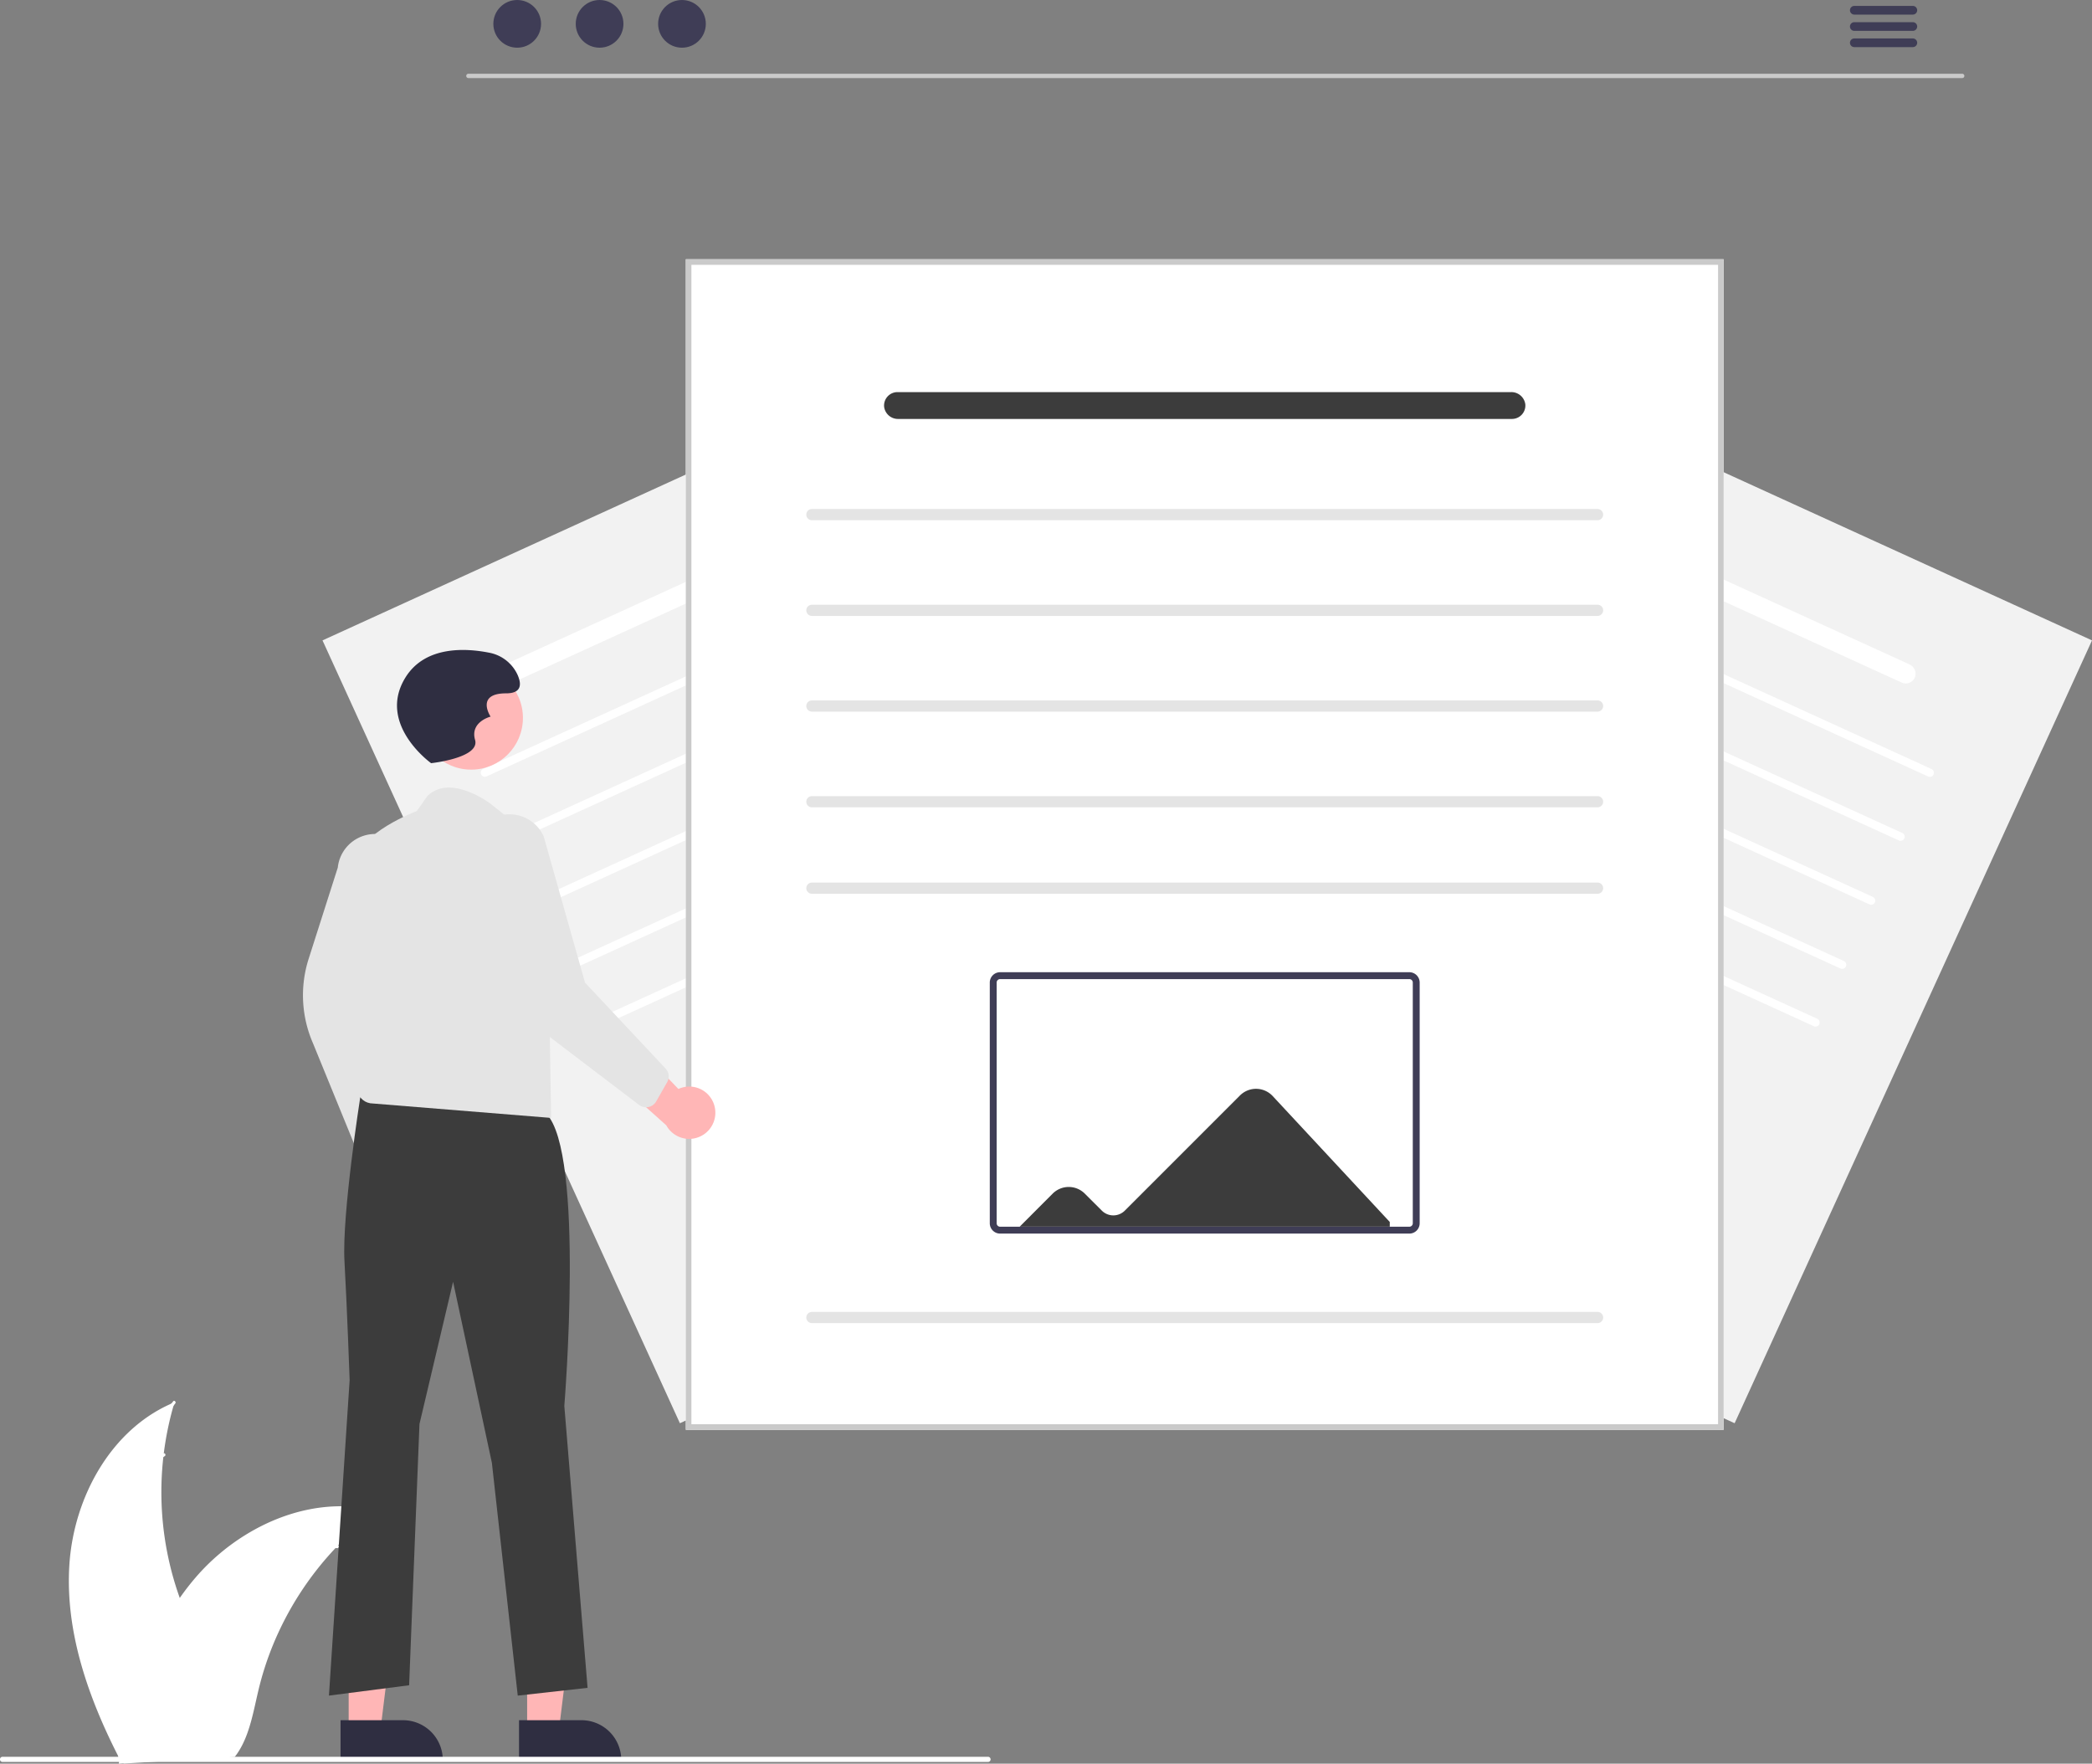 <svg xmlns="http://www.w3.org/2000/svg" width="261.658" height="220.591"><rect width="100%" height="100%" fill="#808080" stroke="none"/><g id="undraw_online_articles_re_yrkj"><path id="Path_682" data-name="Path 682" d="M684.71 371.682l-86.81-39.63 44.7-97.913 86.809 39.63z" transform="translate(-467.75 -193.674)" fill="#f2f2f2"/><path id="Path_683" data-name="Path 683" d="M769.068 418.691l-65.717-30a.513.513 0 01.426-.933l65.717 30a.513.513 0 11-.426.933z" transform="translate(-538.885 -297.565)" fill="#fff"/><path id="Path_684" data-name="Path 684" d="M780.364 393.946l-65.717-30a.513.513 0 11.426-.933l65.717 30a.513.513 0 01-.426.933z" transform="translate(-546.527 -280.825)" fill="#fff"/><path id="Path_685" data-name="Path 685" d="M791.661 369.2l-65.717-30a.513.513 0 11.426-.933l65.717 30a.513.513 0 11-.426.933z" transform="translate(-554.169 -264.086)" fill="#fff"/><path id="Path_686" data-name="Path 686" d="M802.957 344.458l-65.717-30a.513.513 0 11.426-.933l65.717 30a.513.513 0 11-.426.933z" transform="translate(-561.811 -247.346)" fill="#fff"/><path id="Path_687" data-name="Path 687" d="M758.859 441.053l-65.717-30a.513.513 0 11.426-.933l65.717 30a.513.513 0 01-.426.933z" transform="translate(-531.979 -312.693)" fill="#fff"/><path id="Path_688" data-name="Path 688" d="M821.867 318.952l-51.333-23.435a1.283 1.283 0 01-.721-1.546 1.234 1.234 0 011.682-.729l51.318 23.427a1.294 1.294 0 01.731 1.569 1.234 1.234 0 01-1.677.713z" transform="translate(-584.013 -233.582)" fill="#fff"/><path id="Path_689" data-name="Path 689" d="M320.271 273.769l86.809-39.63 44.7 97.913-86.809 39.63z" transform="translate(-279.933 -193.674)" fill="#f2f2f2"/><path id="Path_690" data-name="Path 690" d="M416.049 418.691l65.717-30a.513.513 0 10-.426-.933l-65.717 30a.513.513 0 10.426.933z" transform="translate(-344.236 -297.565)" fill="#fff"/><path id="Path_691" data-name="Path 691" d="M404.753 393.946l65.717-30a.513.513 0 10-.426-.933l-65.717 30a.513.513 0 00.426.933z" transform="translate(-336.594 -280.825)" fill="#fff"/><path id="Path_692" data-name="Path 692" d="M393.456 369.2l65.717-30a.513.513 0 00-.426-.933l-65.717 30a.513.513 0 00.426.933z" transform="translate(-328.952 -264.086)" fill="#fff"/><path id="Path_693" data-name="Path 693" d="M382.16 344.458l65.717-30a.513.513 0 10-.426-.933l-65.717 30a.513.513 0 00.426.933z" transform="translate(-321.31 -247.346)" fill="#fff"/><path id="Path_694" data-name="Path 694" d="M426.258 441.053l65.717-30a.513.513 0 10-.426-.933l-65.717 30a.513.513 0 10.426.933z" transform="translate(-351.142 -312.693)" fill="#fff"/><path id="Path_695" data-name="Path 695" d="M390.229 318.952l51.333-23.435a1.283 1.283 0 00.721-1.546 1.235 1.235 0 00-1.682-.729l-51.318 23.428a1.294 1.294 0 00-.731 1.569 1.234 1.234 0 001.677.713z" transform="translate(-326.087 -233.582)" fill="#fff"/><path id="Path_696" data-name="Path 696" d="M222.269 671.531c.548-8.49 5.279-17.1 13.153-20.323a39.2 39.2 0 001.6 26.865c1.433 3.268 3.368 6.753 2.406 10.189a8.762 8.762 0 01-4.189 4.965 26.025 26.025 0 01-6.221 2.324l-.405.378c-3.904-7.562-6.892-15.908-6.344-24.398z" transform="translate(-213.591 -475.822)" fill="#fff"/><path id="Path_697" data-name="Path 697" d="M247.455 650.995a33.5 33.5 0 00-7.2 19.316 14.427 14.427 0 00.431 4.5 8.274 8.274 0 002.282 3.709 17.13 17.13 0 012.842 3.018 5.067 5.067 0 01.492 4.114 13.163 13.163 0 01-2.654 4.516 12.926 12.926 0 00-2.948 5.021c-.053.235-.416.139-.362-.1.767-3.382 3.882-5.462 5.243-8.547a5.131 5.131 0 00.08-4.515 13.29 13.29 0 00-2.827-3.119 8.83 8.83 0 01-2.366-3.544 13.338 13.338 0 01-.6-4.467 32.5 32.5 0 011.785-10 34.1 34.1 0 015.539-10.172c.149-.189.413.079.264.266z" transform="translate(-225.535 -475.454)" fill="#fff"/><path id="Path_698" data-name="Path 698" d="M232.346 693.475a5.027 5.027 0 01-4.131-5.03.188.188 0 01.375 0 4.654 4.654 0 003.853 4.671c.237.038.139.4-.097.359z" transform="translate(-217.657 -500.889)" fill="#fff"/><path id="Path_699" data-name="Path 699" d="M247.555 723a9.689 9.689 0 003.988-5.826c.054-.235.417-.139.362.1a10.077 10.077 0 01-4.163 6.054c-.199.133-.386-.192-.187-.328z" transform="translate(-230.684 -520.357)" fill="#fff"/><path id="Path_700" data-name="Path 700" d="M249.923 671.268a2.845 2.845 0 002.684-.3c.2-.138.385.187.188.324a3.188 3.188 0 01-2.968.334.194.194 0 01-.133-.229.188.188 0 01.229-.133z" transform="translate(-232.185 -489.17)" fill="#fff"/><path id="Path_701" data-name="Path 701" d="M273.881 692.011c-.121.09-.243.179-.364.272a37.469 37.469 0 00-4.561 4.018 17.59 17.59 0 00-.329.34 39.5 39.5 0 00-7.869 12.231 38.356 38.356 0 00-1.776 5.552c-.622 2.614-1.088 5.5-2.5 7.69a6.586 6.586 0 01-.474.662l-13.846.822c-.032-.014-.065-.025-.1-.039l-.551.058c.016-.1.036-.2.052-.3.009-.058.022-.115.031-.173l.019-.112c0-.013 0-.026.007-.035 0-.035.012-.067.016-.1q.158-.861.329-1.722v-.007a56.406 56.406 0 014-12.721c.056-.121.112-.245.175-.365a36.607 36.607 0 012.987-5.174 32.357 32.357 0 012.005-2.589 26.911 26.911 0 016.424-5.434c4.811-2.917 10.5-4.262 15.9-2.976.152.033.287.066.425.102z" transform="translate(-226.657 -503.026)" fill="#fff"/><path id="Path_702" data-name="Path 702" d="M273.951 693.005a33.5 33.5 0 00-17.377 11.089 14.428 14.428 0 00-2.365 3.853 8.275 8.275 0 00-.411 4.336 17.129 17.129 0 01.452 4.121 5.067 5.067 0 01-2.084 3.581 13.164 13.164 0 01-4.838 2.008 12.926 12.926 0 00-5.376 2.234c-.184.156-.416-.139-.231-.3 2.648-2.239 6.388-2.024 9.333-3.668a5.131 5.131 0 002.782-3.557 13.288 13.288 0 00-.379-4.193 8.83 8.83 0 01.244-4.254 13.339 13.339 0 012.208-3.929 32.5 32.5 0 017.446-6.911 34.1 34.1 0 0110.546-4.787c.232-.055.282.317.05.377z" transform="translate(-226.748 -503.842)" fill="#fff"/><path id="Path_703" data-name="Path 703" d="M289.134 708.656a5.027 5.027 0 01-.27-6.5c.149-.19.451.033.3.223a4.655 4.655 0 00.264 6.049c.165.172-.128.404-.294.228z" transform="translate(-257.967 -510.238)" fill="#fff"/><path id="Path_704" data-name="Path 704" d="M278.163 746.5a9.688 9.688 0 006.692-2.251c.185-.155.416.14.231.3a10.077 10.077 0 01-6.969 2.328c-.241-.02-.194-.393.046-.377z" transform="translate(-251.309 -538.733)" fill="#fff"/><path id="Path_705" data-name="Path 705" d="M318.272 702.05a2.845 2.845 0 002.321 1.379c.241.009.195.382-.045.372a3.188 3.188 0 01-2.571-1.52.194.194 0 01.032-.263.188.188 0 01.263.032z" transform="translate(-278.357 -510.168)" fill="#fff"/><path id="Path_706" data-name="Path 706" d="M590.547 355.685H460.741V209.276h129.806z" transform="translate(-374.962 -176.854)" fill="#fff"/><path id="Path_707" data-name="Path 707" d="M590.547 355.685H460.741V209.276h129.806zm-129.108-.7h128.41V209.973h-128.41z" transform="translate(-374.962 -176.854)" fill="#cacaca"/><path id="Path_708" data-name="Path 708" d="M606.295 418.267h-98.266a.7.7 0 010-1.4h98.266a.7.7 0 110 1.4z" transform="translate(-406.48 -317.292)" fill="#e4e4e4"/><path id="Path_709" data-name="Path 709" d="M606.295 381.267h-98.266a.7.7 0 010-1.4h98.266a.7.7 0 110 1.4z" transform="translate(-406.48 -292.262)" fill="#e4e4e4"/><path id="Path_710" data-name="Path 710" d="M606.295 344.267h-98.266a.7.7 0 110-1.4h98.266a.7.7 0 110 1.4z" transform="translate(-406.48 -267.231)" fill="#e4e4e4"/><path id="Path_711" data-name="Path 711" d="M606.295 307.267h-98.266a.7.7 0 010-1.4h98.266a.7.7 0 110 1.4z" transform="translate(-406.48 -242.201)" fill="#e4e4e4"/><path id="Path_712" data-name="Path 712" d="M606.295 451.7h-98.266a.7.7 0 010-1.4h98.266a.7.7 0 110 1.4z" transform="translate(-406.48 -339.913)" fill="#e4e4e4"/><path id="Path_713" data-name="Path 713" d="M606.295 617.7h-98.266a.7.7 0 010-1.4h98.266a.7.7 0 110 1.4z" transform="translate(-406.48 -452.213)" fill="#e4e4e4"/><path id="Path_714" data-name="Path 714" d="M630.742 517.63h-51.187a1.292 1.292 0 01-1.29-1.291v-30.11a1.292 1.292 0 011.29-1.29h51.187a1.292 1.292 0 011.291 1.29v30.11a1.292 1.292 0 01-1.291 1.291z" transform="translate(-454.467 -363.34)" fill="#fff"/><path id="Path_715" data-name="Path 715" d="M621.465 530.93a2.847 2.847 0 00-4.091-.073l-14.406 14.406a2.034 2.034 0 01-2.869 0l-2.133-2.129a2.84 2.84 0 00-4.018 0l-4.129 4.134h46.292v-.589z" transform="translate(-462.284 -393.843)" fill="#3c3c3c"/><path id="Path_716" data-name="Path 716" d="M630.742 517.63h-51.187a1.292 1.292 0 01-1.29-1.291v-30.11a1.292 1.292 0 011.29-1.29h51.187a1.292 1.292 0 011.291 1.29v30.11a1.292 1.292 0 01-1.291 1.291zm-51.187-31.83a.431.431 0 00-.43.43v30.11a.431.431 0 00.43.43h51.187a.431.431 0 00.43-.43v-30.11a.431.431 0 00-.43-.43z" transform="translate(-454.467 -363.34)" fill="#3f3d56"/><path id="Path_717" data-name="Path 717" d="M338.945 538.3a3.253 3.253 0 00-2.805-4.125l-2.682-11.245-4.111 4.38 3.177 10.007a3.271 3.271 0 006.421.982z" transform="translate(-286.074 -389.039)" fill="#ffb6b6"/><path id="Path_718" data-name="Path 718" d="M320.529 472.226a1.457 1.457 0 01-.876-.8l-5.687-13.91a15 15 0 01-.533-10.547l3.644-11.414a4.69 4.69 0 019.34.855l-4.832 18.38 3.237 14.435a1.46 1.46 0 01-.712 1.514l-2.4 1.371a1.457 1.457 0 01-.849.186 1.44 1.44 0 01-.332-.07z" transform="translate(-274.827 -327.049)" fill="#e4e4e4"/><path id="Path_719" data-name="Path 719" d="M203.8 637.092h3.966l1.887-15.3H203.8z" transform="translate(-137.868 -420.645)" fill="#ffb6b6"/><path id="Path_720" data-name="Path 720" d="M396.251 774.132h7.811a4.978 4.978 0 014.977 4.977v.162h-12.788z" transform="translate(-331.334 -558.98)" fill="#2f2e41"/><path id="Path_721" data-name="Path 721" d="M134.8 637.092h3.966l1.887-15.3H134.8z" transform="translate(-91.19 -420.645)" fill="#ffb6b6"/><path id="Path_722" data-name="Path 722" d="M327.251 774.132h7.811a4.978 4.978 0 014.977 4.977v.162h-12.788z" transform="translate(-284.656 -558.98)" fill="#2f2e41"/><path id="Path_723" data-name="Path 723" d="M349.934 535.339l-23.258-2.046s-2.3 14.663-1.974 20.486.647 14.881.647 14.881l-2.588 39.467 10.028-1.294 1.294-32.673 4.205-17.792 4.852 22.645 3.235 29.115 8.734-.971-2.909-35.263s2.587-31.703-2.266-36.555z" transform="translate(-281.618 -396.052)" fill="#3c3c3c"/><circle id="Ellipse_77" data-name="Ellipse 77" cx="6.47" cy="6.47" r="6.47" transform="translate(52.465 83.322)" fill="#ffb8b8"/><path id="Path_724" data-name="Path 724" d="M353.989 419.279l-4.621-3.678s-5-3.861-7.94-1.007l-1.318 1.884s-7.472 2.8-7.472 6.359l.355 19.521s-2.588 10.028 1.294 10.675l22.613 1.83-.292-18.652z" transform="translate(-287.969 -315.041)" fill="#e4e4e4"/><path id="Path_725" data-name="Path 725" d="M353.339 374.508s-6.793-4.852-3.235-10.675c2.469-4.04 7.584-3.72 10.486-3.145a4.9 4.9 0 013.586 2.822c.485 1.132.485 2.264-1.456 2.264-3.882 0-1.941 2.911-1.941 2.911s-2.588.647-1.941 2.911-5.499 2.912-5.499 2.912z" transform="translate(-299.418 -279.055)" fill="#2f2e41"/><path id="Path_726" data-name="Path 726" d="M442.859 514.8a3.253 3.253 0 00-4.511-2.129l-8.02-8.325-1.317 5.861 7.818 7.007a3.271 3.271 0 006.03-2.414z" transform="translate(-353.496 -376.47)" fill="#ffb6b6"/><path id="Path_727" data-name="Path 727" d="M400.225 460.655a1.458 1.458 0 01-1.161-.245l-11.962-9.1a15 15 0 01-5.815-8.815l-2.656-11.683a4.69 4.69 0 118.48-4.006l5.169 18.288 10.12 10.795a1.46 1.46 0 01.155 1.665l-1.371 2.4a1.458 1.458 0 01-.637.591 1.438 1.438 0 01-.322.11z" transform="translate(-319.109 -322.198)" fill="#e4e4e4"/><path id="Path_728" data-name="Path 728" d="M562.951 138.1H376.113a.271.271 0 110-.542h186.838a.271.271 0 110 .542z" transform="translate(-317.527 -128.334)" fill="#cacaca"/><circle id="Ellipse_78" data-name="Ellipse 78" cx="2.983" cy="2.983" r="2.983" transform="translate(61.706)" fill="#3f3d56"/><circle id="Ellipse_79" data-name="Ellipse 79" cx="2.983" cy="2.983" r="2.983" transform="translate(72.011)" fill="#3f3d56"/><circle id="Ellipse_80" data-name="Ellipse 80" cx="2.983" cy="2.983" r="2.983" transform="translate(82.315)" fill="#3f3d56"/><path id="Path_729" data-name="Path 729" d="M918.705 112.425h-7.322a.542.542 0 110-1.085h7.322a.542.542 0 110 1.085z" transform="translate(-679.455 -110.6)" fill="#3f3d56"/><path id="Path_730" data-name="Path 730" d="M918.705 118.712h-7.322a.542.542 0 110-1.085h7.322a.542.542 0 110 1.085z" transform="translate(-679.455 -114.853)" fill="#3f3d56"/><path id="Path_731" data-name="Path 731" d="M918.705 125h-7.322a.542.542 0 110-1.085h7.322a.542.542 0 110 1.085z" transform="translate(-679.455 -119.107)" fill="#3f3d56"/><path id="Path_732" data-name="Path 732" d="M319.156 788.923H195.9a.323.323 0 010-.647h123.256a.323.323 0 010 .647z" transform="translate(-195.58 -568.548)" fill="#fff"/><path id="Path_733" data-name="Path 733" d="M615.926 264h-76.759a1.745 1.745 0 01-1.766-1.505 1.679 1.679 0 011.67-1.852h76.735a1.76 1.76 0 011.791 1.528 1.679 1.679 0 01-1.671 1.829z" transform="translate(-426.817 -211.601)" fill="#3c3c3c"/></g></svg>